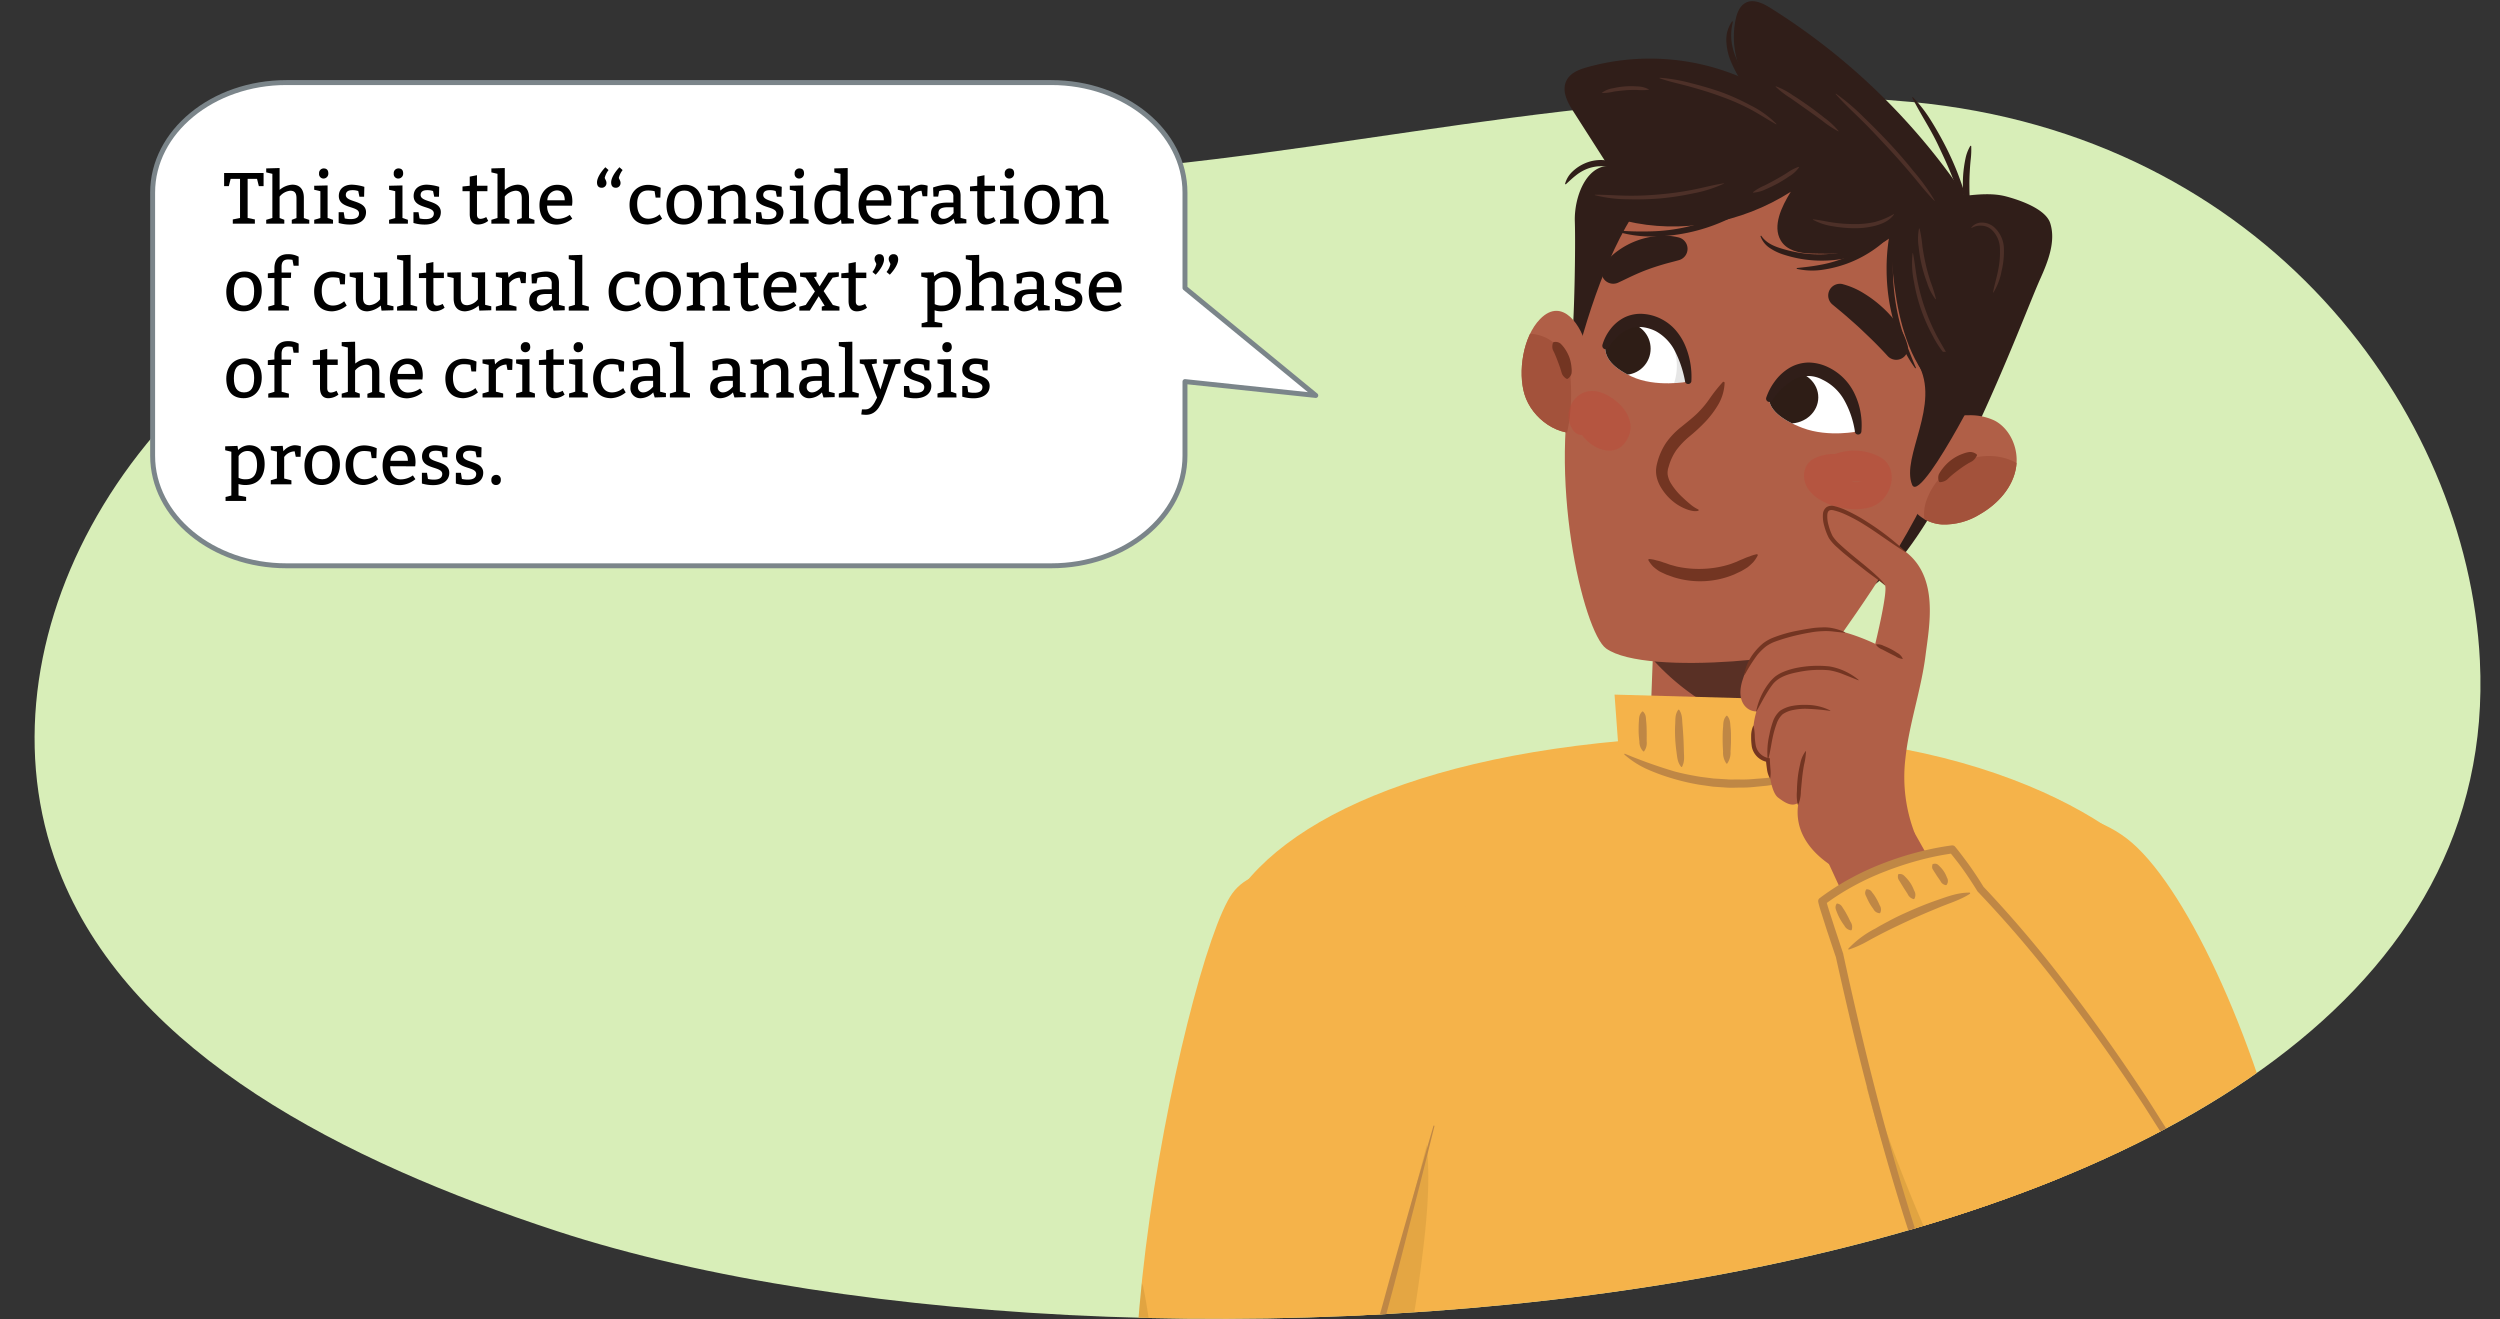 <svg xmlns="http://www.w3.org/2000/svg" xmlns:xlink="http://www.w3.org/1999/xlink" width="760" height="401" viewBox="0 0 760 401"><rect x="0" y="0" width="760" height="401" fill="#333333" stroke="none"/><defs><clipPath id="a"><path d="M244.61,56.62c31.38-1.86,63-2.42,94-5C420.2,44.66,498.75,23.24,581.16,31,688.74,41.06,750.1,125.11,753.88,200.69c10.23,204.15-407.79,231.49-584.51,173.59C103.79,352.8,41.15,320.53,18.87,267-9.25,199.33,35.5,112.05,124.37,78.3,162.68,63.76,203.42,59.07,244.61,56.62Z" fill="#d8eeb8"/></clipPath><clipPath id="b"><path d="M503.08,186.94s-1.39,26.78-1.39,38.9,35.34,21.42,39.14,1.55c0-12.95-1.19-31.69-1.19-31.69Z" fill="#b05f47"/></clipPath><clipPath id="c"><path d="M416.06,514.16c-2.2-20.14-9-243.71-9-243.71l221.68,3-5.75,238S531.9,533,416.06,514.16Z" fill="#f5b34a"/></clipPath><clipPath id="d"><path d="M374.67,271.52c-14.84,20.27-51.8,198.13-11.09,208,97.65,23.78,245,.47,245,.47l-2-40.13s-129.78-29.11-189.74-27C419.59,402.36,452,278.06,452,278.06S389.52,251.24,374.67,271.52Z" fill="#f5b34a"/></clipPath><clipPath id="e"><path d="M593.5,258.2C571.9,260.93,554,274,554,274s44.78,233.18,116.57,208.74C727.57,463.29,681.15,360.75,593.5,258.2Z" fill="#f5b34a"/></clipPath><clipPath id="f"><path d="M581.38,135c3.09-6.48,10.56-8.82,17.07-8.76a17.25,17.25,0,0,1,7.93,1.63c4.57,2.4,7.33,8.26,6.55,13.91-.89,6.39-5.71,11.51-11,14.54a20.55,20.55,0,0,1-11.53,3.12,12.06,12.06,0,0,1-9.8-6.1" fill="#b05f47"/></clipPath><clipPath id="g"><path d="M482.25,105.51C481,99.45,475.08,89.93,468.18,97c-5.21,5.33-6.8,16.09-4.72,22.93,2.23,7.33,10.56,13.42,18.23,11.37" fill="#b05f47"/></clipPath><clipPath id="h"><path d="M565.1,131.09s-9.16,2-17.13-1c-7.28-2.79-10-6-10.14-8.71,1.19-6.38,8.72-10.55,15.94-8.27C565.42,117.52,565.1,131.09,565.1,131.09Z" fill="#fff"/></clipPath><clipPath id="i"><path d="M513.22,116s-9.87,1.93-17.3-1.58c-6.77-3.2-8-6.42-7.94-9,1.6-6,8.51-9.45,15.27-6.74C514.09,103.74,513.22,116,513.22,116Z" fill="#fff"/></clipPath></defs><path d="M244.61,56.62c31.38-1.86,63-2.42,94-5C420.2,44.66,498.75,23.24,581.16,31,688.74,41.06,750.1,125.11,753.88,200.69c10.23,204.15-407.79,231.49-584.51,173.59C103.79,352.8,41.15,320.53,18.87,267-9.25,199.33,35.5,112.05,124.37,78.3,162.68,63.76,203.42,59.07,244.61,56.62Z" fill="#d8eeb8"/><g clip-path="url(#a)"><path d="M531.05,223.49c80.1-.49,128,35.07,128,49.61s-297.2,21.77-284.42.91C391.94,245.84,444.64,224,531.05,223.49Z" fill="#f5b34a"/><path d="M503.08,186.94s-1.39,26.78-1.39,38.9,35.34,21.42,39.14,1.55c0-12.95-1.19-31.69-1.19-31.69Z" fill="#b05f47"/><g clip-path="url(#b)"><path d="M498.42,183.49a6,6,0,0,1,4.63-.56,4.09,4.09,0,0,1,3.06.46q8.63,5,17.54,9.35a4.56,4.56,0,0,1,2.82-.77l1.78.1a4.38,4.38,0,0,1,4.83-.79,60.74,60.74,0,0,0,6.56,2.28c2.33.47,4.65,1,7,1.67,4.68,1.32,4.66,6.11,2,8.64,1.41,2.06.66,5.18-1.25,6.83l3.41,1.23a5.85,5.85,0,0,1,2.68,1.85c5,1.85,3.47,11-2.37,10.5a73.61,73.61,0,0,1-36.18-12.81A72,72,0,0,1,501,198.82l-.9-1.07c-1.74-1.53-3.44-3.15-5.05-4.88C491.91,189.51,494.6,183.86,498.42,183.49Z" fill="#593025"/></g><path d="M492.09,228.48l-1.27-17.32,75.61,2.11-1.27,22.81s-25.76,9.29-39.7,8.45S492.09,228.48,492.09,228.48Z" fill="#f5b34a"/><path d="M646.48,254.86c34.4,26.2,87,185,33.95,223.73S538.16,271.5,538.16,271.5,612.09,228.65,646.48,254.86Z" fill="#f5b34a"/><path d="M416.06,514.16c-2.2-20.14-9-243.71-9-243.71l221.68,3-5.75,238S531.9,533,416.06,514.16Z" fill="#f5b34a"/><g clip-path="url(#c)"><path d="M418.94,399.34q2.12-8.56,3.84-17.23c2.27-11.48,3.51-23.14,6.15-34.54.67-2.87,4.56-1.94,4.81.65,1.2,12.19-.17,24.39-1.72,36.51-.69,5.39-1.48,10.78-2.41,16.14-1,5.69-1.42,12.08-4.6,17a5,5,0,0,1-9.21-2.49C415.36,410,417.65,404.55,418.94,399.34Z" fill="#4d3706" opacity="0.1"/></g><polygon points="581.97 253.11 597.13 280.06 570.29 293.69 553.95 258.2 581.97 253.11" fill="#b05f47"/><path d="M374.67,271.52c-14.84,20.27-51.8,198.13-11.09,208,97.65,23.78,245,.47,245,.47l-2-40.13s-129.78-29.11-189.74-27C419.59,402.36,452,278.06,452,278.06S389.52,251.24,374.67,271.52Z" fill="#f5b34a"/><g clip-path="url(#d)"><path d="M327.11,401.76c1.66-6,9.35-5.13,11.36,0,.4,1,.75,2.07,1.08,3.12a101,101,0,0,1,2.33-13.79c.66-2.73,5-2.84,5.63,0,4.11,19.36,3,40.51,12.6,58.37,10.28,19.13,33.48,25.11,53.73,28.42,55.65,9.11,113.51,1.88,169.64,4.65,3.46.17,3.33,4.93,0,5.29-27.92,3-56,4.27-84,5.28-15.34.55-30.71.85-46.07.57a4.94,4.94,0,0,1-4.12,3.37c-24.93,4.54-52.94,1.18-74.78-12.37-10.32-3.23-19.9-8.14-27.54-16.07a72.74,72.74,0,0,1-16.61-28.84C326.69,428.16,323.84,413.7,327.11,401.76Z" fill="#4d3706" opacity="0.12"/></g><path d="M493.93,229.12a147.84,147.84,0,0,0,15.18,5.41c2.59.7,5.22,1.19,7.85,1.63l4,.51,4,.24c1.33.14,2.67,0,4,.06a35.74,35.74,0,0,0,4-.14l4-.31c1.33-.16,2.65-.41,4-.61,2.67-.31,5.23-1.13,7.87-1.67l1-.2,1-.28,2-.52c1.31-.32,2.64-.62,4-.84h0a.15.15,0,0,1,.17.13.17.17,0,0,1-.07.16c-1.2.68-2.43,1.28-3.68,1.86a31.57,31.57,0,0,1-3.83,1.54c-1.32.39-2.65.77-4,1.13a34.89,34.89,0,0,1-4,.88c-1.36.24-2.71.53-4.08.73l-4.12.41a35.85,35.85,0,0,1-4.14.19c-1.38,0-2.77.11-4.15,0l-4.14-.28-4.11-.58a67.4,67.4,0,0,1-8.07-1.86,61.4,61.4,0,0,1-7.79-2.83,27.72,27.72,0,0,1-7-4.49.17.17,0,0,1,0-.22.15.15,0,0,1,.17,0Z" fill="#bf8745"/><path d="M415.18,487.53l22.18.43,11.09.21,11.09.11c14.78.21,29.56.17,44.34,0s29.54-.73,44.28-1.66c7.37-.51,14.73-1,22.07-1.83s14.66-1.65,21.9-2.95h.12c2.71-.2,5.42-.46,8.11-.8,1.35-.17,2.69-.36,4-.58s2.68-.46,3.94-.76l-.9,1.21-1.9-40.47.36.82-.27-.27.59.33c-1.26-.27-2.63-.49-4-.68s-2.7-.34-4-.47q-4.08-.37-8.18-.48a1.47,1.47,0,0,1-.47-.11l-.09,0-1.13-.51-1.24-.45c-.81-.31-1.7-.55-2.55-.83-1.73-.51-3.47-1-5.24-1.44-3.52-.91-7.07-1.74-10.63-2.53-7.12-1.58-14.28-3-21.45-4.38q-21.53-4.1-43.21-7.32c-14.45-2.15-28.94-4.08-43.47-5.56a428.31,428.31,0,0,0-43.66-2.6h0a1,1,0,0,1-1-1,1.26,1.26,0,0,1,0-.27L420.76,395c1.6-5.87,3.25-11.73,4.91-17.59l5-17.58,5.1-17.55a.15.15,0,0,1,.19-.1.16.16,0,0,1,.11.18l-4.42,17.73-4.54,17.7c-1.52,5.9-3,11.8-4.61,17.69l-4.67,17.67-1-1.26c7.35-.11,14.68.17,22,.62s14.61,1.08,21.9,1.81c14.58,1.45,29.1,3.34,43.58,5.46s28.93,4.53,43.32,7.22c7.2,1.36,14.38,2.78,21.54,4.35,3.58.79,7.15,1.61,10.72,2.52q2.67.67,5.34,1.46c.89.29,1.77.52,2.66.85l1.34.49,1.38.62-.56-.15c2.79.06,5.57.23,8.35.49,1.39.14,2.78.3,4.17.5s2.75.41,4.19.73a1.18,1.18,0,0,1,.58.32h0l.27.27a1.28,1.28,0,0,1,.36.82l1.8,40.47v0a1.18,1.18,0,0,1-.9,1.19c-1.42.32-2.75.55-4.13.78s-2.74.41-4.11.58q-4.12.51-8.25.79h.12c-7.33,1.29-14.7,2.16-22.07,2.92s-14.77,1.29-22.16,1.78c-14.79.89-29.59,1.35-44.4,1.55s-29.6,0-44.4-.37-29.57-1.17-44.34-2.16a.16.16,0,0,1-.14-.17A.16.16,0,0,1,415.18,487.53Z" fill="#bf8745"/><path d="M499.5,216.33c1,1,.82,2,.94,3s.13,2,.15,3,0,2,0,3a4.26,4.26,0,0,1-.78,3.06.21.21,0,0,1-.29,0h0a4.11,4.11,0,0,1-1.14-3,28.09,28.09,0,0,1-.24-3c0-1,0-2,.08-3.06s0-2,1-3A.22.22,0,0,1,499.5,216.33Z" fill="#bf8745"/><path d="M510.46,215.78c1,1.45.87,2.87,1,4.31s.22,2.86.3,4.29.11,2.86.15,4.3.24,2.85-.55,4.39a.17.17,0,0,1-.24.08l-.06-.05c-1.1-1.33-1.17-2.8-1.37-4.24s-.36-2.89-.43-4.35-.09-2.91,0-4.37-.1-2.92.93-4.36a.19.19,0,0,1,.26,0A.08.08,0,0,1,510.46,215.78Z" fill="#bf8745"/><path d="M525.1,217.63c1,1.21.86,2.41,1,3.62s.12,2.41.12,3.62-.06,2.41-.14,3.61a5.69,5.69,0,0,1-1,3.62.18.18,0,0,1-.27,0s0,0,0,0a5.77,5.77,0,0,1-1-3.62c-.07-1.2-.13-2.41-.13-3.61s0-2.42.12-3.62-.05-2.41,1-3.62a.2.2,0,0,1,.28,0Z" fill="#bf8745"/><path d="M593.5,258.2C571.9,260.93,554,274,554,274s44.78,233.18,116.57,208.74C727.57,463.29,681.15,360.75,593.5,258.2Z" fill="#f5b34a"/><g clip-path="url(#e)"><path d="M569.43,332.17a468.65,468.65,0,0,0,47.69,102.28c9.25,14.85,19.49,30.91,35.41,39.33,18.7,9.89,35.91,1.7,53.79-5.6,7.17-2.92,11.76,8.68,5.21,12.36-17.67,9.92-38.3,17-58.13,9.25-18.36-7.22-31-22.83-41.18-39.1A363.39,363.39,0,0,1,565,333.38,2.29,2.29,0,0,1,569.43,332.17Z" fill="#4d3706" opacity="0.12"/></g><path d="M686,401.72a242.58,242.58,0,0,0-16.28-35.58c-.74-1.45-1.55-2.87-2.37-4.28l-2.42-4.25c-1.58-2.86-3.32-5.62-5-8.41l-2.53-4.2-2.63-4.13c-1.75-2.75-3.48-5.52-5.32-8.21q-10.83-16.34-22.82-31.84a360.72,360.72,0,0,0-25.37-29.74h0a.72.72,0,0,1-.17-.22c-1.27-2.07-2.61-4.11-4-6.09-.7-1-1.43-2-2.17-2.94s-1.5-1.92-2.26-2.82l1,.42a83.19,83.19,0,0,0-10.34,2.12,98.14,98.14,0,0,0-10.08,3.31,79.69,79.69,0,0,0-9.62,4.42,73,73,0,0,0-8.9,5.68l.46-1.17c.11.54.33,1.28.52,1.94l.64,2,1.32,4.1,2.71,8.2h0a.36.36,0,0,1,0,.11c2.74,12.56,5.63,25.08,8.79,37.53s6.56,24.84,10.29,37.13,7.78,24.47,12.34,36.47a337.47,337.47,0,0,0,15.3,35.33.15.15,0,0,1-.06.2.17.17,0,0,1-.21,0,260.14,260.14,0,0,1-16.65-34.85q-7.09-18-12.75-36.48c-3.78-12.32-7.23-24.73-10.44-37.2s-6.14-25-8.93-37.57l0,.12-2.74-8.2L554,278.5l-.66-2.08c-.21-.72-.41-1.36-.59-2.23a1.13,1.13,0,0,1,.44-1.16h0a74,74,0,0,1,9.19-5.91,81.27,81.27,0,0,1,9.89-4.59,94,94,0,0,1,10.35-3.37A84.61,84.61,0,0,1,593.36,257a1.17,1.17,0,0,1,1,.4h0c.83,1,1.59,2,2.35,3s1.5,2,2.21,3q2.16,3.06,4.1,6.25l-.18-.22a359.68,359.68,0,0,1,25.46,30.05q12,15.6,22.81,32c1.84,2.71,3.57,5.5,5.32,8.27l2.63,4.16,2.52,4.22c1.67,2.83,3.37,5.63,4.92,8.53l2.37,4.3c.8,1.44,1.59,2.87,2.32,4.35,6,11.62,11.43,23.69,15,36.32a.16.16,0,0,1-.11.19A.14.14,0,0,1,686,401.72Z" fill="#bf8745"/><path d="M598.91,271.69c-3,1.91-6.17,2.84-9.3,4.13s-6.22,2.59-9.27,4-6.1,2.86-9.08,4.41L569,285.43c-.73.42-1.47.82-2.21,1.22a31.13,31.13,0,0,1-4.71,2h0a.15.15,0,0,1-.19-.1.14.14,0,0,1,0-.15,30.25,30.25,0,0,1,8.24-6.14c1.47-.89,3-1.69,4.5-2.49s3.06-1.55,4.62-2.25c3.12-1.41,6.28-2.72,9.52-3.84s6.44-2.37,10-2.32a.16.16,0,0,1,.16.16.17.17,0,0,1-.07.13Z" fill="#bf8745"/><path d="M577.24,265.71c1.27-.14,1.66.58,2.22,1.11a12.83,12.83,0,0,1,1.44,1.84,12.2,12.2,0,0,1,1,2.08,2.44,2.44,0,0,1,.08,2.47.25.25,0,0,1-.28.11,2.7,2.7,0,0,1-1.78-1.56L578.78,270l-1.11-1.8c-.34-.64-.91-1.05-.65-2.28A.28.28,0,0,1,577.24,265.71Z" fill="#bf8745"/><path d="M587.69,262.64c1.17-.29,1.53.33,2,.76A9.56,9.56,0,0,1,591,265a9.1,9.1,0,0,1,.88,1.8,1.94,1.94,0,0,1-.1,2.17.27.27,0,0,1-.28.11h0a2.18,2.18,0,0,1-1.61-1.27l-1-1.44-.94-1.47c-.29-.54-.78-.83-.5-2h0A.27.27,0,0,1,587.69,262.64Z" fill="#bf8745"/><path d="M567.53,270.33c1.23.09,1.43.77,1.87,1.3s.78,1.13,1.12,1.72a17.71,17.71,0,0,1,.9,1.86,2.3,2.3,0,0,1,.19,2.26.28.28,0,0,1-.27.15,2.32,2.32,0,0,1-1.85-1.31,17.52,17.52,0,0,1-1.14-1.71c-.34-.6-.64-1.22-.92-1.85s-.71-1.16-.16-2.26A.27.27,0,0,1,567.53,270.33Z" fill="#bf8745"/><path d="M558.56,274.68c1.25.27,1.42,1,1.86,1.62s.78,1.28,1.14,1.93.67,1.33,1,2a2.73,2.73,0,0,1,.37,2.42.26.26,0,0,1-.26.17,2.65,2.65,0,0,1-2-1.46,16.71,16.71,0,0,1-1.27-1.95,17.67,17.67,0,0,1-1-2.12c-.24-.74-.72-1.38-.1-2.5A.25.25,0,0,1,558.56,274.68Z" fill="#bf8745"/></g><path d="M477.65,106.94c1-9.33,1.34-32.16,1.1-39.58s3.4-16.79,10.15-16.9L478.2,33.73c-1.67-2.61-3.4-5.9-2.14-8.91,1.06-2.53,3.76-3.62,6.19-4.31A70.5,70.5,0,0,1,530.44,24a26.09,26.09,0,0,1-2.9-17.6c.37-2,1.09-4.16,2.69-5.28,2.38-1.67,5.38-.29,7.76,1.16a198.19,198.19,0,0,1,59.34,57.25c4.24-.48,8.58-.88,12.66.22s11.88,3.76,13.28,8.1c1.74,5.43-.61,11.52-3,16.84-5.39,11.86-30.53,81.17-52.44,94.46Z" fill="#301e19"/><path d="M592.32,133.78c-6.31,23.47-30.47,55.88-33.76,60.85s-58,11.32-70.3,2.51c-6.92-4.93-18.27-52.84-9.15-87.76,11.37-43.51,30.34-78.3,74.08-68.87S603.54,92,592.32,133.78Z" fill="#b05f47"/><path d="M524.28,116.41a14.24,14.24,0,0,1-1.8,6.36,28.92,28.92,0,0,1-4,5.38,51.67,51.67,0,0,1-4.78,4.44,25,25,0,0,0-4.06,4.2,16.64,16.64,0,0,0-2.39,5.17,4.9,4.9,0,0,0-.27,1.2,4.62,4.62,0,0,0,0,1.17,7.42,7.42,0,0,0,.87,2.43,20,20,0,0,0,3.66,4.45c.72.69,1.47,1.37,2.24,2a10.94,10.94,0,0,0,2.5,1.65l0,0a.23.23,0,0,1,.13.3.25.25,0,0,1-.16.14,4.28,4.28,0,0,1-1.78,0,10.17,10.17,0,0,1-1.66-.46,15.22,15.22,0,0,1-3-1.53,16.06,16.06,0,0,1-4.77-5,10.55,10.55,0,0,1-1.41-3.46,8.73,8.73,0,0,1-.16-2,9.33,9.33,0,0,1,.3-1.91,19.57,19.57,0,0,1,2.78-6.37,23.26,23.26,0,0,1,4.73-4.9c1.67-1.37,3.27-2.6,4.71-4a30.39,30.39,0,0,0,3.85-4.6,46,46,0,0,1,3.94-4.94.25.25,0,0,1,.35,0A.23.23,0,0,1,524.28,116.41Z" fill="#733522"/><path d="M501.34,169.93a10.63,10.63,0,0,1,2.27.44,12.87,12.87,0,0,1,2.05.61c.68.19,1.32.44,2,.68l2,.55a31.58,31.58,0,0,0,8.22.71A30.83,30.83,0,0,0,526,171.5l1.95-.73a20.38,20.38,0,0,1,1.91-.83,14.2,14.2,0,0,1,2-.78,11.73,11.73,0,0,1,2.19-.68h0a.27.27,0,0,1,.3.2.29.29,0,0,1,0,.16,10.44,10.44,0,0,1-1.31,2,16.3,16.3,0,0,1-1.73,1.59c-.65.43-1.32.83-2,1.21l-2.13,1a26.88,26.88,0,0,1-18.4.83l-2.21-.79c-.71-.33-1.43-.64-2.11-1a15.44,15.44,0,0,1-1.88-1.42,10,10,0,0,1-1.46-1.93.25.25,0,0,1,.11-.35.31.31,0,0,1,.13,0Z" fill="#733522"/><path d="M560.16,86.38a23.45,23.45,0,0,1,6.5,2.83,36.43,36.43,0,0,1,5.44,4.08,31.66,31.66,0,0,1,4.6,5.1,19.08,19.08,0,0,1,3.21,6.67,3.54,3.54,0,0,1-6,3.24l-.41-.45c-1.08-1.17-2.31-2.46-3.61-3.76s-2.69-2.6-4.06-3.91-2.83-2.56-4.26-3.82-2.88-2.43-4.22-3.55l-.29-.24a3.56,3.56,0,0,1,3.14-6.19Z" fill="#301e19"/><path d="M487.42,80.67A18.43,18.43,0,0,1,492,76.13a23.68,23.68,0,0,1,5.69-3,24.47,24.47,0,0,1,6.27-1.41,19.08,19.08,0,0,1,6.39.47,3.57,3.57,0,0,1,.06,6.89l-.22.06c-1.65.46-3.21.83-4.75,1.29s-3,.93-4.5,1.48-2.93,1.16-4.38,1.82-2.89,1.39-4.44,2.1l-.21.1a3.57,3.57,0,0,1-4.44-5.25Z" fill="#301e19"/><path d="M581.38,135c3.09-6.48,10.56-8.82,17.07-8.76a17.25,17.25,0,0,1,7.93,1.63c4.57,2.4,7.33,8.26,6.55,13.91-.89,6.39-5.71,11.51-11,14.54a20.55,20.55,0,0,1-11.53,3.12,12.06,12.06,0,0,1-9.8-6.1" fill="#b05f47"/><g clip-path="url(#f)"><path d="M613.06,140.76c-9.48-5.32-23.19-.39-27.38,11.28a12.23,12.23,0,0,0-.66,5.87,8.69,8.69,0,0,0,3.89,8.66c3.79,2.11,8.32.2,10.49-3.85a10.91,10.91,0,0,1,10.19-5.85C617.45,156.92,619.36,144.3,613.06,140.76Z" fill="#a3523b"/></g><path d="M482.25,105.51C481,99.45,475.08,89.93,468.18,97c-5.21,5.33-6.8,16.09-4.72,22.93,2.23,7.33,10.56,13.42,18.23,11.37" fill="#b05f47"/><g clip-path="url(#g)"><path d="M477.46,115.07a16.12,16.12,0,0,0-3.47-9.23c-3.82-4.65-10.95-6-15.91-2-5.71,4.64-4.74,13.92,1.66,16.24l.17.31c.09.32.2.73.29,1.12A9.36,9.36,0,0,0,462,129c1.52,2.53,4.05,4.22,7.08,3.81,2.35-.31,6.08,2.92,6.84.41C478.12,125.78,477.61,117.41,477.46,115.07Z" fill="#a3523b"/></g><path d="M589.44,146.37a3,3,0,0,1,0-2.25,11.8,11.8,0,0,1,1.08-1.63,13.82,13.82,0,0,1,2.8-2.76,13.43,13.43,0,0,1,3.5-1.83,8.38,8.38,0,0,1,1.91-.49,3.13,3.13,0,0,1,2.14.69.34.34,0,0,1,.09.43v0a4.88,4.88,0,0,1-.66,1,3.24,3.24,0,0,1-.68.62c-.46.33-1,.52-1.42.81a30.15,30.15,0,0,0-2.66,1.79c-.86.64-1.71,1.3-2.52,2l-.6.55a5.49,5.49,0,0,1-.61.57,3.82,3.82,0,0,1-2,.71h0A.36.36,0,0,1,589.44,146.37Z" fill="#733522"/><path d="M472.36,104a2.44,2.44,0,0,1,2,.42,8.78,8.78,0,0,1,1.11,1.25,12.21,12.21,0,0,1,1.6,2.92,12.55,12.55,0,0,1,.68,3.25,7,7,0,0,1,0,1.65,2.73,2.73,0,0,1-1.13,1.63.41.41,0,0,1-.45,0h0a3.52,3.52,0,0,1-1.28-1.37c-.2-.44-.26-.89-.42-1.32-.26-.87-.58-1.7-.89-2.53s-.63-1.66-1-2.48c-.17-.42-.41-.79-.57-1.23a3.37,3.37,0,0,1,.06-1.88h0A.4.4,0,0,1,472.36,104Z" fill="#733522"/><path d="M494.2,67.17c16.67,4,35,.8,50.2-8.87-2.79,4.49-5.64,10.4-3.06,14.78,1.85,3.15,5.74,3.88,9.21,4,7.15.16,16.63.59,24-4.72,1,3.89-.39,40.55,20.47,49.65,0,0,19.94-51.38-19.45-76.63C515.18,6.61,494.2,67.17,494.2,67.17Z" fill="#301e19"/><path d="M571.25,138.79a16.79,16.79,0,0,0-13.38-.77,13.3,13.3,0,0,0-6.88,1.63c-2.74,1.79-3.22,5.48-1.77,8.21,3.18,6,13.94,8.24,19.77,6.19C575.29,151.84,577.77,142.08,571.25,138.79Zm-8.1,7.73c0-.05,0-.09,0-.14h1.2c.55,0,1.31,0,2,0-.58,0-1.18.16-1.86.17A12.2,12.2,0,0,1,563.15,146.52Z" fill="#bd4a38" opacity="0.43"/><path d="M487.76,119.72c-3.07-1.4-6.68-1.26-9.12,1.73a7.62,7.62,0,0,0-.18,9.65,3.12,3.12,0,0,0,2.45,1.13c3.1,4.31,9.87,7.12,13.3,2.06C498.49,128,492.63,121.94,487.76,119.72Z" fill="#bd4a38" opacity="0.43"/><path d="M595.68,59.51c-.93-2.6-1.94-5.17-3-7.72s-2.23-5-3.42-7.54-2.53-4.91-3.92-7.3-2.76-4.79-4.05-7.29l.2-.15a42,42,0,0,1,5.2,6.62c1.5,2.36,2.9,4.8,4.21,7.28s2.49,5,3.58,7.63,2,5.24,2.86,7.92Z" fill="#301e19"/><path d="M597,60.34a31,31,0,0,1-.29-4.08,37,37,0,0,1,.18-4.08,39,39,0,0,1,.62-4A12.37,12.37,0,0,1,599,44.31l.25.06a25.4,25.4,0,0,1-.14,4c-.15,1.31-.24,2.62-.31,3.93s-.11,2.62-.1,3.92,0,2.62.11,3.93Z" fill="#301e19"/><path d="M574.14,72.18a34.91,34.91,0,0,1-6,4.7,36.25,36.25,0,0,1-6.89,3.35,37.59,37.59,0,0,1-7.44,1.82,21.57,21.57,0,0,1-7.6-.32l0-.25c2.51-.25,4.93-.53,7.34-1a37.34,37.34,0,0,0,7-2,43.18,43.18,0,0,0,6.52-3.27A45.94,45.94,0,0,0,573,70.89Z" fill="#301e19"/><path d="M533.29,62a53.23,53.23,0,0,1-9.67,5.4,54,54,0,0,1-10.55,3.35,54.27,54.27,0,0,1-11,1.15,36,36,0,0,1-10.88-1.63l.05-.24a91.06,91.06,0,0,0,10.81.3A54.4,54.4,0,0,0,512.68,69a60.51,60.51,0,0,0,10.17-3.34,64,64,0,0,0,9.45-5.06Z" fill="#301e19"/><path d="M569.35,75.89a37.93,37.93,0,0,1-8.8,2.74,37.39,37.39,0,0,1-18.27-1.21,16.25,16.25,0,0,1-4.23-2,7.18,7.18,0,0,1-2.88-3.67l.23-.11c1.69,2.52,4.52,3.48,7.34,4.25a37.18,37.18,0,0,0,8.69,1.4,41.53,41.53,0,0,0,8.77-.6,44.72,44.72,0,0,0,8.46-2.45Z" fill="#301e19"/><path d="M576,72.28a72.66,72.66,0,0,0-.56,10.11,69.68,69.68,0,0,0,.91,10.09,62.79,62.79,0,0,0,2.45,9.83c1.06,3.22,2.32,6.37,3.66,9.55l-.22.12a37.32,37.32,0,0,1-4.92-9.14,62,62,0,0,1-2.79-10,61.28,61.28,0,0,1-1-10.38,58.4,58.4,0,0,1,.77-10.4Z" fill="#301e19"/><path d="M490.1,51.11a10.34,10.34,0,0,0-3.78-.57,11.81,11.81,0,0,0-3.8.78,13.16,13.16,0,0,0-3.44,2c-1.06.82-2,1.73-3.1,2.73l-.21-.12a7.9,7.9,0,0,1,2.28-3.79,12.7,12.7,0,0,1,3.76-2.49,12.09,12.09,0,0,1,4.45-1,10,10,0,0,1,4.51.89Z" fill="#301e19"/><path d="M532.65,29.56a54.9,54.9,0,0,1-3.49-5.16,42,42,0,0,1-2.91-5.57,18,18,0,0,1-1.44-6.26,9.56,9.56,0,0,1,1.77-6.09l.23.11a16.65,16.65,0,0,0-.43,5.89A18.19,18.19,0,0,0,528,18.1a53.5,53.5,0,0,0,2.86,5.3c1,1.73,2.12,3.45,3.25,5.14Z" fill="#301e19"/><path d="M529.75,206.69c1.36-4.23,3.14-7.83,6.71-10.73s15.57-4.81,17.36-4.67c6-.53,16.26,4.44,16.26,4.44s4-16.31,2.92-17.89c-1.45-2-14.32-11.17-16.27-14.27-1.16-1.85-4.1-10.31,1-9.06,6.61,1.63,16.21,9.12,21.56,13.22,10.26,7.86,7.18,22.63,6.07,31.51-1.34,10.59-5,20.76-6.12,31.37a47.57,47.57,0,0,0,2.76,22.5c1.45,3.61-19.91,13-20,12.89s-17.76-6.88-15.29-21.94c-1.92,1.23-3.81.19-6.17-1.6-1.64-1.25-2.62-5.38-3.07-11.43a5.38,5.38,0,0,1-4.36-4.6,24.65,24.65,0,0,1,.85-10.15C531,216.27,527.64,213.25,529.75,206.69Z" fill="#b05f47"/><path d="M570.32,195.92a3.59,3.59,0,0,1,2.33.42,22.17,22.17,0,0,1,2.12.95,20.26,20.26,0,0,1,2,1.19,3.63,3.63,0,0,1,1.65,1.72.09.09,0,0,1,0,.12h0a4.72,4.72,0,0,1-2.18-.81l-2-1-2-1.05a4.16,4.16,0,0,1-1.88-1.37.1.1,0,0,1,0-.14Z" fill="#733522"/><path d="M533.88,216.26a20.38,20.38,0,0,1,4-8.76,12.45,12.45,0,0,1,1.75-1.81,10.89,10.89,0,0,1,2.19-1.3,21.53,21.53,0,0,1,4.7-1.42,33,33,0,0,1,9.72-.37,18.93,18.93,0,0,1,8.76,4.07.08.08,0,0,1,0,.12.12.12,0,0,1-.1,0c-1.49-.6-3-1.2-4.41-1.76a20,20,0,0,0-4.44-1.27,31.94,31.94,0,0,0-9.29.53c-3.05.59-6.13,1.45-8,3.94s-3.22,5.29-4.82,8.06a.1.1,0,0,1-.12,0A.09.09,0,0,1,533.88,216.26Z" fill="#733522"/><path d="M537.38,231a23.61,23.61,0,0,1,.52-7.68,26.66,26.66,0,0,1,1-3.77,7.78,7.78,0,0,1,2.25-3.48,9.73,9.73,0,0,1,3.79-1.49,18.64,18.64,0,0,1,3.93-.29,16.2,16.2,0,0,1,7.53,1.7.07.07,0,0,1,0,.11.07.07,0,0,1-.08,0,68.82,68.82,0,0,0-7.49-.64,19.33,19.33,0,0,0-3.66.37,8.4,8.4,0,0,0-3.24,1.3,6.86,6.86,0,0,0-1.83,2.85,29.32,29.32,0,0,0-1.06,3.56c-.57,2.44-.82,4.94-1.55,7.43a.09.09,0,0,1-.1.06A.1.1,0,0,1,537.38,231Z" fill="#733522"/><path d="M546.53,244.63a12.89,12.89,0,0,1-.26-4.14c0-1.37.11-2.75.25-4.14a34.06,34.06,0,0,1,.74-4.11,9.16,9.16,0,0,1,1.63-3.86.1.1,0,0,1,.13,0,.11.11,0,0,1,0,.07,19.67,19.67,0,0,1-.6,4.06c-.24,1.32-.43,2.66-.57,4s-.26,2.69-.39,4.05a10.8,10.8,0,0,1-.79,4.08.09.09,0,0,1-.12,0A.12.12,0,0,1,546.53,244.63Z" fill="#733522"/><path d="M530.25,205a14.87,14.87,0,0,1,3.1-6.73,18.08,18.08,0,0,1,2.62-2.7,12.79,12.79,0,0,1,3.37-1.84,41,41,0,0,1,7.13-2c1.2-.24,2.41-.46,3.63-.64a23.56,23.56,0,0,1,3.77-.35h-.1a12.64,12.64,0,0,1,3.7.3,16.62,16.62,0,0,1,3.44,1.17.08.08,0,0,1,0,.11.09.09,0,0,1-.08.05l-3.55-.39a19.07,19.07,0,0,0-3.45-.09h-.09a24.65,24.65,0,0,0-3.49.41c-1.19.2-2.38.43-3.55.7a59.17,59.17,0,0,0-6.93,2,11.89,11.89,0,0,0-3,1.58,18.38,18.38,0,0,0-2.51,2.48,49.2,49.2,0,0,0-3.85,6.06.08.08,0,0,1-.11,0A.07.07,0,0,1,530.25,205Z" fill="#733522"/><path d="M538.06,236.63a7.62,7.62,0,0,1-.89-2.73c-.13-.94-.25-1.88-.34-2.82l.54.58a5.88,5.88,0,0,1-4.81-4.61,19.3,19.3,0,0,1-.21-3.27,7.73,7.73,0,0,1,.64-3.16.09.09,0,0,1,.12,0,.08.08,0,0,1,0,.06,18,18,0,0,1,.34,3.13,19.11,19.11,0,0,0,.34,3,4.91,4.91,0,0,0,3.74,3.63l.51.09,0,.49q.06,1.4.18,2.79a11.23,11.23,0,0,1-.07,2.83.1.1,0,0,1-.1.08A.1.1,0,0,1,538.06,236.63Z" fill="#733522"/><path d="M572.93,177.89c-1.81-1.58-3.88-2.92-5.8-4.43s-3.85-3-5.75-4.57c-1-.78-1.88-1.58-2.8-2.42A13.79,13.79,0,0,1,556,163.6a17,17,0,0,1-1.38-3.56,10.34,10.34,0,0,1-.44-3.89,2.86,2.86,0,0,1,1.13-2,3,3,0,0,1,2.28-.3,20,20,0,0,1,3.59,1.25,50.42,50.42,0,0,1,6.49,3.59,78.22,78.22,0,0,1,11.63,9,.07.07,0,0,1,0,.11.09.09,0,0,1-.11,0c-2.09-1.3-4.1-2.68-6.11-4.06s-4-2.79-6.06-4.07a48.83,48.83,0,0,0-6.36-3.43,19.62,19.62,0,0,0-3.34-1.13c-1.11-.22-1.67.14-1.8,1.23a9.41,9.41,0,0,0,.37,3.36,16.3,16.3,0,0,0,1.23,3.28,12.92,12.92,0,0,0,2.28,2.58c.89.82,1.8,1.62,2.73,2.41,1.86,1.58,3.78,3.08,5.65,4.66.94.79,1.86,1.59,2.76,2.44a16.74,16.74,0,0,1,2.51,2.73.09.09,0,0,1,0,.11.08.08,0,0,1-.1,0Z" fill="#733522"/><path d="M539.88,26.25A22,22,0,0,1,545.07,29c1.65,1,3.26,2.15,4.86,3.27s3.15,2.31,4.68,3.54a23.18,23.18,0,0,1,4.29,4,.08.08,0,0,1,0,.11.08.08,0,0,1-.08,0,31.32,31.32,0,0,1-4.88-3.24c-1.57-1.14-3.14-2.29-4.73-3.4s-3.16-2.24-4.75-3.36a28.76,28.76,0,0,1-4.65-3.55.08.08,0,0,1,.08-.13Z" fill="#4d3028"/><path d="M487,28.2a7.45,7.45,0,0,1,3.39-1.38,24.73,24.73,0,0,1,3.62-.55,23.66,23.66,0,0,1,3.67,0,7.7,7.7,0,0,1,3.55.9.08.08,0,0,1,0,.11.1.1,0,0,1-.05,0,16,16,0,0,1-3.59.06c-1.17,0-2.35,0-3.52.11s-2.33.22-3.49.4a14.31,14.31,0,0,1-3.57.42.08.08,0,0,1-.07-.09A.05.05,0,0,1,487,28.2Z" fill="#4d3028"/><path d="M588,61c-2.61-2.64-4.83-5.56-7.21-8.36s-4.82-5.55-7.33-8.23-5-5.37-7.63-7.95-5.32-5.06-7.77-7.85a.08.08,0,0,1,.11-.11,64.86,64.86,0,0,1,8.43,7.18q4,3.84,7.78,7.88t7.25,8.38a61.74,61.74,0,0,1,6.5,9,.08.08,0,0,1,0,.1A.09.09,0,0,1,588,61Z" fill="#4d3028"/><path d="M599.28,69.18a4,4,0,0,1,3.26-1.51,5.68,5.68,0,0,1,3.51,1.25,9,9,0,0,1,3.13,6.47,25.34,25.34,0,0,1-.7,7A18.83,18.83,0,0,1,606,88.93a.08.08,0,0,1-.11,0,.11.11,0,0,1,0-.08c.43-2.3,1.12-4.45,1.54-6.69a26.76,26.76,0,0,0,.54-6.7,8.07,8.07,0,0,0-2.58-5.69,4.87,4.87,0,0,0-2.84-1.15,5.34,5.34,0,0,0-3.13.65.08.08,0,0,1-.1,0A.1.1,0,0,1,599.28,69.18Z" fill="#4d3028"/><path d="M524.11,55.81a39.7,39.7,0,0,1-9.5,3,86.11,86.11,0,0,1-9.85,1.51,89.71,89.71,0,0,1-10,.26,40.51,40.51,0,0,1-9.87-1.24.08.08,0,0,1-.06-.09.08.08,0,0,1,.08-.06c3.33,0,6.59.26,9.87.3a89.46,89.46,0,0,0,9.83-.41,91.41,91.41,0,0,0,9.75-1.35c3.23-.61,6.38-1.51,9.67-2a.09.09,0,0,1,.09.07A.09.09,0,0,1,524.11,55.81Z" fill="#4d3028"/><path d="M546.82,51a9.71,9.71,0,0,1-3,2.67,40,40,0,0,1-3.4,2.11c-1.18.63-2.37,1.22-3.6,1.74A10.17,10.17,0,0,1,533,58.56a.09.09,0,0,1-.09-.08s0,0,0-.06a15.38,15.38,0,0,1,3.44-2c1.17-.59,2.33-1.19,3.47-1.83s2.27-1.28,3.39-2a14.78,14.78,0,0,1,3.5-1.85.08.08,0,0,1,.1.06A.07.07,0,0,1,546.82,51Z" fill="#4d3028"/><path d="M575.74,65.22c-1.27,1.85-3.45,2.79-5.53,3.37a24.55,24.55,0,0,1-6.47.79,38.58,38.58,0,0,1-6.45-.58,18.12,18.12,0,0,1-6.15-2,.08.08,0,0,1,0-.11.07.07,0,0,1,.07,0c2.16.2,4.18.72,6.27,1a45.49,45.49,0,0,0,6.28.43,26.58,26.58,0,0,0,6.18-.63,22.92,22.92,0,0,0,5.72-2.39s.08,0,.11,0A.08.08,0,0,1,575.74,65.22Z" fill="#4d3028"/><path d="M583.56,69.53a38.54,38.54,0,0,1,.86,5.45c.27,1.8.6,3.59,1,5.36s.9,3.53,1.46,5.26a44.72,44.72,0,0,1,1.65,5.26.08.08,0,0,1-.06.09.08.08,0,0,1-.08,0,16.2,16.2,0,0,1-2.56-5,42.93,42.93,0,0,1-2.55-10.86,15.57,15.57,0,0,1,.1-5.57.07.07,0,0,1,.09-.06A.1.1,0,0,1,583.56,69.53Z" fill="#4d3028"/><path d="M581.55,77c.58,2.87.81,5.71,1.38,8.53a62.47,62.47,0,0,0,2.27,8.27,59.64,59.64,0,0,0,3.38,7.89c1.31,2.55,2.87,4.94,4.22,7.53a.07.07,0,0,1,0,.1.07.07,0,0,1-.09,0,28.62,28.62,0,0,1-5.09-7.1,52.51,52.51,0,0,1-5.76-16.48,28.05,28.05,0,0,1-.44-8.72.1.1,0,0,1,.09-.07A.11.11,0,0,1,581.55,77Z" fill="#4d3028"/><path d="M539.88,37.76c-2.82-1.57-5.43-3.33-8.26-4.79a69.45,69.45,0,0,0-8.74-3.75c-3-1.11-6-2-9.11-2.87s-6.2-1.47-9.24-2.56a.09.09,0,0,1,0-.1.09.09,0,0,1,.08-.05,50,50,0,0,1,9.49,1.65c3.12.78,6.21,1.68,9.25,2.75a69.17,69.17,0,0,1,8.83,4A29.37,29.37,0,0,1,540,37.64a.08.08,0,0,1,0,.11A.06.06,0,0,1,539.88,37.76Z" fill="#4d3028"/><path d="M565.1,131.09s-9.16,2-17.13-1c-7.28-2.79-10-6-10.14-8.71,1.19-6.38,8.72-10.55,15.94-8.27C565.42,117.52,565.1,131.09,565.1,131.09Z" fill="#fff"/><g clip-path="url(#h)"><ellipse cx="544.09" cy="120.78" rx="7.96" ry="8.68" transform="translate(419.79 664.08) rotate(-89.63)" fill="#2e1d16"/><path d="M553.94,112.54a13.65,13.65,0,0,1,5.35,2,.84.84,0,0,1,.36-.34s0-.09.08-.12a1.1,1.1,0,0,1,1.54,0,49.07,49.07,0,0,1,8.57,12.37,1.36,1.36,0,0,1-.48,1.8,1.34,1.34,0,0,1-1.14.06c.19.6.38,1.2.55,1.8.43,1.46.81,2.94,1.17,4.41a9.74,9.74,0,0,1,.37,4.66,1.89,1.89,0,0,1-3.62,0c-.07-.23-.11-.46-.17-.69a1.25,1.25,0,0,1-2.09-.88,28.53,28.53,0,0,1,.31-2.9,18.27,18.27,0,0,0-.24-3.05c-.2-1.41-.42-2.82-.67-4.23a28,28,0,0,0-1.36-3.53c-1.86-4-5.11-8-9.18-9.83C552.36,113.65,553.08,112.39,553.94,112.54Z" opacity="0.1"/></g><path d="M536.92,120.93a18.07,18.07,0,0,1,2.62-5,15.34,15.34,0,0,1,4.3-4,11.77,11.77,0,0,1,6-1.72,14,14,0,0,1,6,1.46,16.92,16.92,0,0,1,8.11,8.37,21.42,21.42,0,0,1,1.67,5.43,21.81,21.81,0,0,1,.25,5.6,1,1,0,0,1-2,.07V131a28.14,28.14,0,0,0-3.21-9.33,15,15,0,0,0-6.64-6.25,9.15,9.15,0,0,0-8.33-.23,19.86,19.86,0,0,0-6.95,6.53l-.05.07a1,1,0,0,1-1.76-.88Z" fill="#301e19"/><path d="M513.22,116s-9.87,1.93-17.3-1.58c-6.77-3.2-8-6.42-7.94-9,1.6-6,8.51-9.45,15.27-6.74C514.09,103.74,513.22,116,513.22,116Z" fill="#fff"/><g clip-path="url(#i)"><ellipse cx="493.83" cy="105.97" rx="7.95" ry="7.96" transform="translate(69.86 380.47) rotate(-45.03)" fill="#2e1d16"/><path d="M507.83,100a14.85,14.85,0,0,1,5.47,10.8c0,.42,0,.85.05,1.28a1,1,0,0,1,.63.69,17.19,17.19,0,0,1,.56,2.75,4.91,4.91,0,0,1-.11,1.48,3.1,3.1,0,0,1-.32.83,2.36,2.36,0,0,1-.84.82,1.26,1.26,0,0,1-1.15.06c-.22.55-.45,1.09-.71,1.62-.51,1.06-1.08,2.3-2.33,2.57a1.64,1.64,0,0,1-2-1.13c-.22-1.2.29-1.88.84-2.88a14,14,0,0,0,1-2.42,16.91,16.91,0,0,0,.84-5.32c0-3.58-1.41-7-3-10.08C506.44,100.42,507.16,99.47,507.83,100Z" opacity="0.1"/></g><path d="M487.09,105a14.33,14.33,0,0,1,2.45-4.89,12.35,12.35,0,0,1,4.4-3.66,11.23,11.23,0,0,1,5.84-1,14.17,14.17,0,0,1,5.53,1.67,14.41,14.41,0,0,1,4.42,3.66,17.66,17.66,0,0,1,2.78,4.79A24.34,24.34,0,0,1,514.17,116a1,1,0,0,1-1.89.12l0-.07a33.44,33.44,0,0,0-2.94-9,14.35,14.35,0,0,0-5.9-6.33,12.27,12.27,0,0,0-4-1.25,8.4,8.4,0,0,0-4,.45c-2.56.92-4.86,3.26-6.54,5.85l-.05.08a1,1,0,0,1-1.73-.77Z" fill="#301e19"/><path d="M583.05,110.52c7.12,12.46-5.2,28.34-1.78,36.82.74,1.84,3-.39,5.73-4.15,5.3-7.38,12.2-20.62,12.2-20.62S600.18,97.91,583.05,110.52Z" fill="#301e19"/><path d="M400,120.22,360.23,87.55v-29c0-18.47-18.2-33.45-40.66-33.45H87.06c-22.46,0-40.66,15-40.66,33.45v80C46.4,157,64.6,172,87.06,172H319.57c22.46,0,40.66-15,40.66-33.46V116Z" fill="#fff" stroke="#7b858a" stroke-linecap="round" stroke-linejoin="round" stroke-width="1.5"/><path d="M70.77,66.71l2.2-.44V54.38H70.11l-.55,2.21H68.13v-4h12v4H78.69l-.55-2.21H75.28V66.27l2.2.44V68H70.77Z"/><path d="M85,57.73a6.58,6.58,0,0,1,3.85-1.59c2.42,0,3.52,1.55,3.52,4v6.16l1.65.55V68H88.7V66.82l1.43-.53v-6c0-1.54-.48-2.31-1.91-2.31A4.78,4.78,0,0,0,85,59.78v6.49l1.43.55V68h-5.5V66.82l1.87-.55V52.84l-1.87-.44V51.2L85,51.08Z"/><path d="M101.24,68H95.52V66.82l1.87-.55V58.12l-1.87-.43V56.47l4.07-.1v9.9l1.65.55ZM98.38,51.2c.88,0,1.43.43,1.43,1.53a1.49,1.49,0,0,1-1.43,1.55A1.37,1.37,0,0,1,97,52.73,1.41,1.41,0,0,1,98.38,51.2Z"/><path d="M104.8,66.4a7,7,0,0,0,1.85.2c1.32,0,2.49-.38,2.49-1.74,0-2.38-6.14-1.28-6.14-5.28,0-2.29,1.76-3.44,4-3.44a14.49,14.49,0,0,1,3.76.66l-.07,3h-1.43l-.35-1.72a5.25,5.25,0,0,0-1.78-.27c-1.12,0-2,.36-2,1.48,0,2.35,6.14,1.45,6.14,5.21,0,2.54-2.2,3.77-4.84,3.77a12,12,0,0,1-3.48-.49V64.51h1.54Z"/><path d="M124,68h-5.72V66.82l1.87-.55V58.12l-1.87-.43V56.47l4.07-.1v9.9l1.65.55ZM121.13,51.2c.88,0,1.43.43,1.43,1.53a1.49,1.49,0,0,1-1.43,1.55,1.37,1.37,0,0,1-1.43-1.55A1.41,1.41,0,0,1,121.13,51.2Z"/><path d="M127.55,66.4a7,7,0,0,0,1.85.2c1.32,0,2.49-.38,2.49-1.74,0-2.38-6.14-1.28-6.14-5.28,0-2.29,1.76-3.44,4-3.44a14.51,14.51,0,0,1,3.77.66l-.07,3H132l-.35-1.72a5.25,5.25,0,0,0-1.78-.27c-1.13,0-2,.36-2,1.48,0,2.35,6.14,1.45,6.14,5.21,0,2.54-2.2,3.77-4.84,3.77a12,12,0,0,1-3.48-.49V64.51h1.54Z"/><path d="M148.17,58.12H145v7.07c0,1,.48,1.34,1.1,1.34a3.88,3.88,0,0,0,1.71-.55l.6,1.17a5.12,5.12,0,0,1-3.08,1.1c-1.32,0-2.53-.73-2.53-3.19V58.12h-2.2V56.7l2.2-.23V53.7l2.2-.44v3.21h3.19Z"/><path d="M153.45,57.73a6.58,6.58,0,0,1,3.85-1.59c2.42,0,3.52,1.55,3.52,4v6.16l1.65.55V68h-5.28V66.82l1.43-.53v-6c0-1.54-.49-2.31-1.92-2.31a4.75,4.75,0,0,0-3.25,1.76v6.49l1.43.55V68h-5.5V66.82l1.86-.55V52.84l-1.86-.44V51.2l4.07-.12Z"/><path d="M166.31,62.53c0,2.42,1.3,4,3.2,4a6.32,6.32,0,0,0,3.69-1.21l.77,1.14a7.81,7.81,0,0,1-4.68,1.83c-3.52,0-5.29-2.31-5.29-5.94s2.21-6.17,5.39-6.17S174,58,174,61.32a9.85,9.85,0,0,1-.11,1.21Zm5.37-1.65c0-1.65-.64-3-2.39-3a3,3,0,0,0-2.89,3Z"/><path d="M185,51.7A6.2,6.2,0,0,0,183.85,54c0,.44.51.84.51,1.61a1.41,1.41,0,0,1-1.44,1.47c-.77,0-1.43-.39-1.43-1.63s1-3,2.54-4.61Zm4.28,0A6.22,6.22,0,0,0,188.14,54c0,.44.5.84.5,1.61a1.4,1.4,0,0,1-1.43,1.47c-.76,0-1.42-.39-1.42-1.63s1-3,2.52-4.61Z"/><path d="M199,58.12a9.49,9.49,0,0,0-2-.21c-2.1,0-3.3,1.32-3.3,4.07,0,3,1.32,4.51,3.41,4.51a5.16,5.16,0,0,0,3.41-1.32l.76,1.32a7.45,7.45,0,0,1-4.4,1.76c-3.63,0-5.5-2.31-5.5-6,0-3.52,2.2-6.06,5.73-6.06a9.34,9.34,0,0,1,3.74.89l-.11,3h-1.43Z"/><path d="M213.4,62c0,3.74-2.2,6.27-5.51,6.27s-5.28-2-5.28-5.94c0-3.74,2.31-6.17,5.61-6.17S213.4,58.46,213.4,62Zm-8.48.22c0,2.64.88,4.29,3.08,4.29s3.09-1.54,3.09-4.4c0-2.42-.78-4.18-3-4.18S204.92,59.34,204.92,62.2Z"/><path d="M219,57.93a7,7,0,0,1,4.1-1.79c2.42,0,3.52,1.55,3.52,4v6.16l1.65.55V68H223V66.82l1.43-.55V60.33c0-1.54-.54-2.31-2-2.31a4.56,4.56,0,0,0-3.2,1.76v6.49l1.43.55V68h-5.5V66.82l1.87-.55V58.12l-1.87-.43V56.47l3.64-.1Z"/><path d="M231.7,66.4a7,7,0,0,0,1.85.2c1.32,0,2.48-.38,2.48-1.74,0-2.38-6.14-1.28-6.14-5.28,0-2.29,1.76-3.44,4-3.44a14.39,14.39,0,0,1,3.76.66l-.06,3h-1.43l-.36-1.72a5.25,5.25,0,0,0-1.78-.27c-1.12,0-2,.36-2,1.48,0,2.35,6.14,1.45,6.14,5.21,0,2.54-2.2,3.77-4.84,3.77a11.91,11.91,0,0,1-3.47-.49V64.51h1.54Z"/><path d="M245.82,68H240.1V66.82l1.87-.55V58.12l-1.87-.43V56.47l4.07-.1v9.9l1.65.55ZM243,51.2c.88,0,1.43.43,1.43,1.53A1.49,1.49,0,0,1,243,54.28a1.37,1.37,0,0,1-1.43-1.55A1.41,1.41,0,0,1,243,51.2Z"/><path d="M259.57,67.92l-3.74.11-.17-1.26a4.83,4.83,0,0,1-3.46,1.48c-3.19,0-4.62-2.31-4.62-5.72,0-3.74,1.87-6.39,5.83-6.39a6.27,6.27,0,0,1,2.09.36V52.84l-1.87-.44V51.2l4.07-.12V66.27l1.87.44Zm-4.07-9.57a5,5,0,0,0-2.31-.44c-2.55,0-3.3,2-3.3,4.4s.77,4.18,2.75,4.18a3.59,3.59,0,0,0,2.86-1.65Z"/><path d="M263.31,62.53c0,2.42,1.3,4,3.19,4a6.36,6.36,0,0,0,3.7-1.21l.77,1.14a7.86,7.86,0,0,1-4.69,1.83c-3.52,0-5.28-2.31-5.28-5.94s2.2-6.17,5.39-6.17S271,58,271,61.32a9.85,9.85,0,0,1-.11,1.21Zm5.37-1.65c0-1.65-.64-3-2.4-3a2.94,2.94,0,0,0-2.88,3Z"/><path d="M276.71,58A5,5,0,0,1,280,56.14a6.25,6.25,0,0,1,2,.33l-.11,3.2h-1.43L280.14,58A4.06,4.06,0,0,0,277,59.73v6.54l2.2.55V68h-6.27V66.82l1.87-.55V58.12l-1.87-.43V56.47l3.63-.1Z"/><path d="M283.66,57a15.28,15.28,0,0,1,4.29-.89c2.56,0,4.07.89,4.07,3.41v6.72l1.76.44v1.21l-3.41.11-.46-1.54a5.48,5.48,0,0,1-3.61,1.76A3,3,0,0,1,283,65c0-2.53,2-3.41,5.06-3.41h1.76V59.78a1.84,1.84,0,0,0-2.09-2,7.06,7.06,0,0,0-2.22.33l-.31,1.66h-1.43ZM288.28,63c-2.2,0-3,.55-3,1.87a1.52,1.52,0,0,0,1.6,1.65c1.65,0,3-1.76,3-1.76V63Z"/><path d="M302.47,58.12h-3.19v7.07c0,1,.49,1.34,1.1,1.34A3.88,3.88,0,0,0,302.1,66l.59,1.17a5.12,5.12,0,0,1-3.08,1.1c-1.32,0-2.53-.73-2.53-3.19V58.12h-2.2V56.7l2.2-.23V53.7l2.2-.44v3.21h3.19Z"/><path d="M309.73,68H304V66.82l1.87-.55V58.12L304,57.69V56.47l4.07-.1v9.9l1.65.55ZM306.87,51.2c.88,0,1.43.43,1.43,1.53a1.49,1.49,0,0,1-1.43,1.55,1.37,1.37,0,0,1-1.43-1.55A1.41,1.41,0,0,1,306.87,51.2Z"/><path d="M322.16,62c0,3.74-2.2,6.27-5.5,6.27s-5.28-2-5.28-5.94c0-3.74,2.31-6.17,5.61-6.17S322.16,58.46,322.16,62Zm-8.47.22c0,2.64.88,4.29,3.08,4.29s3.08-1.54,3.08-4.4c0-2.42-.77-4.18-3-4.18S313.69,59.34,313.69,62.2Z"/><path d="M327.75,57.93a7,7,0,0,1,4.09-1.79c2.42,0,3.52,1.55,3.52,4v6.16l1.65.55V68h-5.28V66.82l1.43-.55V60.33c0-1.54-.55-2.31-2-2.31A4.55,4.55,0,0,0,328,59.78v6.49l1.43.55V68h-5.5V66.82l1.87-.55V58.12l-1.87-.43V56.47l3.63-.1Z"/><path d="M79.57,88.38c0,3.74-2.2,6.27-5.5,6.27s-5.28-2-5.28-5.94c0-3.74,2.31-6.17,5.61-6.17S79.57,84.86,79.57,88.38Zm-8.47.22c0,2.64.88,4.29,3.08,4.29s3.08-1.54,3.08-4.4c0-2.42-.77-4.18-3-4.18S71.1,85.74,71.1,88.6Z"/><path d="M83.42,81.55c0-2.64,1.43-4.28,4.07-4.28a6.56,6.56,0,0,1,3.3.77v2.75H89.25L88.92,79a6.84,6.84,0,0,0-1.32-.12c-1.54,0-2,.88-2,2.21v1.76h2.91l-.07,1.65H85.62v8.14l2.2.55v1.21H81.55V93.22l1.87-.55V84.53h-2V83.1l2-.22Z"/><path d="M103.11,84.53a9.08,9.08,0,0,0-2-.22c-2.09,0-3.3,1.32-3.3,4.07,0,3,1.32,4.51,3.41,4.51a5.16,5.16,0,0,0,3.41-1.32l.77,1.32a7.49,7.49,0,0,1-4.4,1.76c-3.63,0-5.5-2.31-5.5-6.05,0-3.52,2.2-6.06,5.72-6.06a9.34,9.34,0,0,1,3.74.89l-.11,3h-1.43Z"/><path d="M119.61,94.32l-3.63.11-.22-1.54a7.06,7.06,0,0,1-4.07,1.76c-2.42,0-3.52-1.52-3.52-3.94V84.53l-1.87-.44V82.88l4.07-.11v7.72c0,1.54.55,2.29,2,2.29A4.56,4.56,0,0,0,115.54,91V84.53l-1.87-.44V82.88l4.07-.11v9.9l1.87.44Z"/><path d="M126.8,94.43h-6.09V93.22l1.87-.55V79.24l-1.87-.44V77.6l4.11-.12V92.67l2,.55Z"/><path d="M134.94,84.53h-3.19v7.06c0,1,.49,1.34,1.1,1.34a3.88,3.88,0,0,0,1.72-.55l.59,1.17a5.12,5.12,0,0,1-3.08,1.1c-1.32,0-2.53-.73-2.53-3.19V84.53h-2.2V83.1l2.2-.22V80.1l2.2-.44v3.22h3.19Z"/><path d="M149.35,94.32l-3.63.11-.22-1.54a7,7,0,0,1-4.07,1.76c-2.42,0-3.52-1.52-3.52-3.94V84.53L136,84.09V82.88l4.07-.11v7.72c0,1.54.55,2.29,2,2.29A4.56,4.56,0,0,0,145.28,91V84.53l-1.87-.44V82.88l4.07-.11v9.9l1.87.44Z"/><path d="M154.61,84.37a5,5,0,0,1,3.32-1.83,6.09,6.09,0,0,1,2,.34l-.11,3.19h-1.43L158,84.42a4.06,4.06,0,0,0-3.19,1.71v6.54l2.2.55v1.21h-6.27V93.22l1.87-.55V84.53l-1.87-.44V82.88l3.63-.11Z"/><path d="M161.56,83.43a15.28,15.28,0,0,1,4.29-.89c2.55,0,4.07.89,4.07,3.42v6.71l1.76.44v1.21l-3.41.11-.46-1.54a5.48,5.48,0,0,1-3.61,1.76,3,3,0,0,1-3.3-3.3c0-2.53,2-3.41,5.06-3.41h1.76V86.18a1.83,1.83,0,0,0-2.09-2,7.06,7.06,0,0,0-2.22.33l-.31,1.65h-1.43Zm4.62,5.94c-2.2,0-3,.55-3,1.87a1.52,1.52,0,0,0,1.6,1.65c1.65,0,3-1.76,3-1.76V89.37Z"/><path d="M179,94.43h-6.1V93.22l1.87-.55V79.24l-1.87-.44V77.6l4.12-.12V92.67l2,.55Z"/><path d="M192.63,84.53a9.08,9.08,0,0,0-2-.22c-2.1,0-3.3,1.32-3.3,4.07,0,3,1.32,4.51,3.41,4.51a5.16,5.16,0,0,0,3.41-1.32l.77,1.32a7.49,7.49,0,0,1-4.4,1.76c-3.64,0-5.5-2.31-5.5-6.05,0-3.52,2.19-6.06,5.72-6.06a9.34,9.34,0,0,1,3.74.89l-.11,3H193Z"/><path d="M207,88.38c0,3.74-2.2,6.27-5.5,6.27s-5.29-2-5.29-5.94c0-3.74,2.31-6.17,5.62-6.17S207,84.86,207,88.38Zm-8.48.22c0,2.64.89,4.29,3.08,4.29s3.09-1.54,3.09-4.4c0-2.42-.77-4.18-3-4.18S198.56,85.74,198.56,88.6Z"/><path d="M212.62,84.33a7.07,7.07,0,0,1,4.1-1.79c2.42,0,3.52,1.55,3.52,4v6.16l1.65.55v1.21h-5.28V93.22l1.43-.55V86.73c0-1.54-.55-2.31-2-2.31a4.55,4.55,0,0,0-3.19,1.76v6.49l1.42.55v1.21h-5.5V93.22l1.87-.55V84.53l-1.87-.44V82.88l3.64-.11Z"/><path d="M230.58,84.53h-3.2v7.06c0,1,.49,1.34,1.1,1.34a3.88,3.88,0,0,0,1.72-.55l.59,1.17a5.12,5.12,0,0,1-3.08,1.1c-1.32,0-2.52-.73-2.52-3.19V84.53H223V83.1l2.21-.22V80.1l2.19-.44v3.22h3.2Z"/><path d="M234.42,88.93c0,2.42,1.3,4,3.2,4a6.35,6.35,0,0,0,3.69-1.21l.77,1.14a7.82,7.82,0,0,1-4.69,1.83c-3.51,0-5.28-2.31-5.28-5.94s2.2-6.17,5.39-6.17,4.62,1.88,4.62,5.18a10.81,10.81,0,0,1-.1,1.21Zm5.37-1.65c0-1.65-.64-3-2.4-3a2.94,2.94,0,0,0-2.88,3Z"/><path d="M249.16,87.06l2.64-4.18,3.2-.11v1.32l-1.88.33-2.74,4.07,2.81,4.22,2,.51v1.21h-5.37V93.22l.88-.27-1.81-2.9-2.72,4.38H243V93.22l1.94-.51,2.79-4.11-2.81-4.21-1.7-.3V82.88l5-.11v1.32l-.77.13Z"/><path d="M263.36,84.53h-3.2v7.06c0,1,.49,1.34,1.1,1.34a3.88,3.88,0,0,0,1.72-.55l.59,1.17a5.12,5.12,0,0,1-3.08,1.1c-1.32,0-2.53-.73-2.53-3.19V84.53h-2.2V83.1l2.2-.22V80.1l2.2-.44v3.22h3.2Z"/><path d="M265.22,82.68a6.2,6.2,0,0,0,1.17-2.33c0-.45-.51-.84-.51-1.61a1.4,1.4,0,0,1,1.43-1.47c.77,0,1.43.39,1.43,1.62s-1,3-2.53,4.62Zm4.29,0a6.2,6.2,0,0,0,1.17-2.33c0-.45-.51-.84-.51-1.61a1.4,1.4,0,0,1,1.43-1.47c.78,0,1.44.39,1.44,1.62s-1,3-2.54,4.62Z"/><path d="M284,84a5,5,0,0,1,3.34-1.46c3.2,0,4.73,2.32,4.73,5.73,0,3.74-1.86,6.38-5.94,6.38a6.85,6.85,0,0,1-2-.31v3.5l2.31.44v1.21h-6.27V98.28l1.76-.44V84.53l-1.87-.44V82.88l3.74-.11Zm.15,8.45a4.47,4.47,0,0,0,2.31.44c2.56,0,3.3-2,3.3-4.4s-.87-4.18-2.86-4.18a3.09,3.09,0,0,0-2.75,1.54Z"/><path d="M297.67,84.13a6.61,6.61,0,0,1,3.85-1.59c2.42,0,3.52,1.55,3.52,4v6.16l1.65.55v1.21h-5.28V93.22l1.43-.53v-6c0-1.54-.48-2.31-1.91-2.31a4.78,4.78,0,0,0-3.26,1.76v6.49l1.43.55v1.21h-5.5V93.22l1.87-.55V79.24l-1.87-.44V77.6l4.07-.12Z"/><path d="M309,83.43a15.28,15.28,0,0,1,4.29-.89c2.56,0,4.07.89,4.07,3.42v6.71l1.76.44v1.21l-3.41.11-.46-1.54a5.48,5.48,0,0,1-3.61,1.76,3,3,0,0,1-3.3-3.3c0-2.53,2-3.41,5.06-3.41h1.76V86.18a1.83,1.83,0,0,0-2.09-2,7.06,7.06,0,0,0-2.22.33l-.31,1.65h-1.43Zm4.62,5.94c-2.2,0-3,.55-3,1.87a1.52,1.52,0,0,0,1.6,1.65c1.65,0,3-1.76,3-1.76V89.37Z"/><path d="M322.58,92.8a7,7,0,0,0,1.84.2c1.32,0,2.49-.38,2.49-1.74,0-2.38-6.14-1.28-6.14-5.28,0-2.29,1.76-3.44,4-3.44a14.2,14.2,0,0,1,3.76.67l-.07,3h-1.43l-.35-1.72a5.43,5.43,0,0,0-1.78-.26c-1.12,0-2,.35-2,1.47,0,2.35,6.14,1.45,6.14,5.21,0,2.54-2.2,3.77-4.84,3.77a12,12,0,0,1-3.48-.49V90.91h1.54Z"/><path d="M333.29,88.93c0,2.42,1.3,4,3.19,4a6.36,6.36,0,0,0,3.7-1.21l.77,1.14a7.86,7.86,0,0,1-4.69,1.83c-3.52,0-5.28-2.31-5.28-5.94s2.2-6.17,5.39-6.17S341,84.42,341,87.72a9.85,9.85,0,0,1-.11,1.21Zm5.37-1.65c0-1.65-.64-3-2.4-3a2.94,2.94,0,0,0-2.88,3Z"/><path d="M79.57,114.78c0,3.74-2.2,6.27-5.5,6.27s-5.28-2-5.28-5.94c0-3.74,2.31-6.16,5.61-6.16S79.57,111.26,79.57,114.78ZM71.1,115c0,2.64.88,4.29,3.08,4.29s3.08-1.54,3.08-4.4c0-2.42-.77-4.18-3-4.18S71.1,112.14,71.1,115Z"/><path d="M83.42,108c0-2.65,1.43-4.29,4.07-4.29a6.56,6.56,0,0,1,3.3.77v2.75H89.25l-.33-1.76a6.84,6.84,0,0,0-1.32-.12c-1.54,0-2,.89-2,2.21v1.76h2.91l-.07,1.65H85.62v8.14l2.2.55v1.21H81.55v-1.21l1.87-.55v-8.14h-2V109.5l2-.22Z"/><path d="M102.67,110.93H99.48V118c0,1,.48,1.34,1.1,1.34a3.92,3.92,0,0,0,1.72-.55l.59,1.17a5.12,5.12,0,0,1-3.08,1.1c-1.32,0-2.53-.73-2.53-3.19v-6.93h-2.2V109.5l2.2-.22V106.5l2.2-.44v3.22h3.19Z"/><path d="M108,110.53A6.58,6.58,0,0,1,111.8,109c2.42,0,3.52,1.54,3.52,4v6.16l1.65.55v1.21h-5.28v-1.21l1.43-.53v-6c0-1.54-.48-2.31-1.91-2.31a4.78,4.78,0,0,0-3.26,1.76v6.49l1.43.55v1.21h-5.5v-1.21l1.87-.55V105.64l-1.87-.43V104l4.07-.12Z"/><path d="M120.82,115.33c0,2.42,1.3,4,3.19,4a6.36,6.36,0,0,0,3.7-1.21l.77,1.14a7.86,7.86,0,0,1-4.69,1.83c-3.52,0-5.28-2.31-5.28-5.94s2.2-6.16,5.39-6.16,4.62,1.87,4.62,5.17a9.85,9.85,0,0,1-.11,1.21Zm5.37-1.65c0-1.65-.64-3-2.4-3a2.94,2.94,0,0,0-2.88,3Z"/><path d="M143,110.93a9.08,9.08,0,0,0-2-.22c-2.09,0-3.3,1.32-3.3,4.07,0,3,1.32,4.51,3.41,4.51a5.16,5.16,0,0,0,3.41-1.32l.77,1.32a7.49,7.49,0,0,1-4.4,1.76c-3.63,0-5.5-2.31-5.5-6,0-3.52,2.2-6,5.72-6a9.43,9.43,0,0,1,3.74.88l-.11,3h-1.43Z"/><path d="M150.5,110.77a5,5,0,0,1,3.32-1.82,6.25,6.25,0,0,1,2,.33l-.11,3.19h-1.43l-.33-1.65a4,4,0,0,0-3.19,1.71v6.54l2.2.55v1.21h-6.27v-1.21l1.87-.55v-8.14l-1.87-.44v-1.21l3.63-.11Z"/><path d="M162.62,120.83H156.9v-1.21l1.87-.55v-8.14l-1.87-.44v-1.21l4.07-.11v9.9l1.65.55ZM159.76,104c.88,0,1.43.44,1.43,1.54a1.48,1.48,0,0,1-1.43,1.54,1.36,1.36,0,0,1-1.43-1.54A1.41,1.41,0,0,1,159.76,104Z"/><path d="M171.42,110.93h-3.19V118c0,1,.48,1.34,1.1,1.34a3.84,3.84,0,0,0,1.71-.55l.6,1.17a5.12,5.12,0,0,1-3.08,1.1c-1.32,0-2.53-.73-2.53-3.19v-6.93h-2.2V109.5l2.2-.22V106.5l2.2-.44v3.22h3.19Z"/><path d="M178.68,120.83H173v-1.21l1.87-.55v-8.14l-1.87-.44v-1.21l4.07-.11v9.9l1.65.55ZM175.82,104c.88,0,1.43.44,1.43,1.54a1.48,1.48,0,0,1-1.43,1.54,1.36,1.36,0,0,1-1.43-1.54A1.41,1.41,0,0,1,175.82,104Z"/><path d="M187.92,110.93a9.08,9.08,0,0,0-2-.22c-2.09,0-3.3,1.32-3.3,4.07,0,3,1.32,4.51,3.41,4.51a5.16,5.16,0,0,0,3.41-1.32l.77,1.32a7.49,7.49,0,0,1-4.4,1.76c-3.63,0-5.5-2.31-5.5-6,0-3.52,2.2-6,5.72-6a9.43,9.43,0,0,1,3.74.88l-.11,3h-1.43Z"/><path d="M192.32,109.83a15.42,15.42,0,0,1,4.29-.88c2.55,0,4.07.88,4.07,3.41v6.71l1.76.44v1.21l-3.41.11-.46-1.54a5.44,5.44,0,0,1-3.61,1.76,3,3,0,0,1-3.3-3.3c0-2.53,2-3.41,5.06-3.41h1.76v-1.76a1.83,1.83,0,0,0-2.09-2,7.16,7.16,0,0,0-2.23.33l-.3,1.65h-1.43Zm4.62,5.94c-2.2,0-3,.55-3,1.87a1.53,1.53,0,0,0,1.61,1.65c1.65,0,3-1.76,3-1.76v-1.76Z"/><path d="M209.74,120.83h-6.09v-1.21l1.87-.55V105.64l-1.87-.43V104l4.11-.12v15.19l2,.55Z"/><path d="M216.56,109.83a15.42,15.42,0,0,1,4.29-.88c2.55,0,4.07.88,4.07,3.41v6.71l1.76.44v1.21l-3.41.11-.46-1.54a5.44,5.44,0,0,1-3.61,1.76,3,3,0,0,1-3.3-3.3c0-2.53,2-3.41,5.06-3.41h1.76v-1.76a1.83,1.83,0,0,0-2.09-2,7.06,7.06,0,0,0-2.22.33l-.31,1.65h-1.43Zm4.62,5.94c-2.2,0-3,.55-3,1.87a1.53,1.53,0,0,0,1.61,1.65c1.65,0,3-1.76,3-1.76v-1.76Z"/><path d="M232.05,110.73a7,7,0,0,1,4.09-1.78c2.42,0,3.52,1.54,3.52,4v6.16l1.65.55v1.21H236v-1.21l1.43-.55v-5.94c0-1.54-.55-2.31-2-2.31a4.55,4.55,0,0,0-3.19,1.76v6.49l1.43.55v1.21h-5.5v-1.21l1.87-.55v-8.14l-1.87-.44v-1.21l3.63-.11Z"/><path d="M243.62,109.83a15.42,15.42,0,0,1,4.29-.88c2.55,0,4.07.88,4.07,3.41v6.71l1.76.44v1.21l-3.41.11-.46-1.54a5.44,5.44,0,0,1-3.61,1.76,3,3,0,0,1-3.3-3.3c0-2.53,2-3.41,5.06-3.41h1.76v-1.76a1.83,1.83,0,0,0-2.09-2,7.06,7.06,0,0,0-2.22.33l-.31,1.65h-1.43Zm4.62,5.94c-2.2,0-3,.55-3,1.87a1.53,1.53,0,0,0,1.61,1.65c1.65,0,3-1.76,3-1.76v-1.76Z"/><path d="M261,120.83H255v-1.21l1.87-.55V105.64l-1.87-.43V104l4.11-.12v15.19l2,.55Z"/><path d="M267.64,118.41l2.42-7.59-1.54-.33v-1.21l5.22-.11v1.32l-1.43.22-3.13,8.71c-1.16,3.06-2.31,6.69-5.94,6.69-.55,0-1.41-.11-1.41-.11l.2-1.54h1.1c1.54,0,2.53-1.45,3.5-3.59l-3.94-10.05-1.32-.33v-1.21l5.17-.11v1.32l-1.54.22Z"/><path d="M276.64,119.2a7,7,0,0,0,1.85.2c1.32,0,2.49-.38,2.49-1.74,0-2.38-6.14-1.28-6.14-5.28,0-2.29,1.76-3.43,4-3.43a14.51,14.51,0,0,1,3.77.66l-.07,3h-1.43l-.35-1.72a5.43,5.43,0,0,0-1.78-.26c-1.13,0-2,.35-2,1.47,0,2.35,6.14,1.45,6.14,5.22,0,2.53-2.2,3.76-4.84,3.76a12,12,0,0,1-3.48-.49v-3.25h1.54Z"/><path d="M290.77,120.83H285v-1.21l1.88-.55v-8.14l-1.88-.44v-1.21l4.08-.11v9.9l1.65.55ZM287.91,104c.88,0,1.43.44,1.43,1.54a1.48,1.48,0,0,1-1.43,1.54,1.36,1.36,0,0,1-1.43-1.54A1.41,1.41,0,0,1,287.91,104Z"/><path d="M294.33,119.2a7,7,0,0,0,1.85.2c1.32,0,2.48-.38,2.48-1.74,0-2.38-6.13-1.28-6.13-5.28,0-2.29,1.76-3.43,4-3.43a14.39,14.39,0,0,1,3.76.66l-.06,3h-1.43l-.35-1.72a5.46,5.46,0,0,0-1.79-.26c-1.12,0-1.95.35-1.95,1.47,0,2.35,6.14,1.45,6.14,5.22,0,2.53-2.21,3.76-4.85,3.76a11.91,11.91,0,0,1-3.47-.49v-3.25h1.54Z"/><path d="M72.38,136.8a5,5,0,0,1,3.34-1.45c3.19,0,4.73,2.31,4.73,5.72,0,3.74-1.87,6.38-5.94,6.38a7.14,7.14,0,0,1-2-.31v3.5l2.31.44v1.21H68.57v-1.21l1.76-.44V137.33l-1.87-.45v-1.2l3.74-.12Zm.15,8.45a4.47,4.47,0,0,0,2.31.44c2.55,0,3.3-2,3.3-4.4s-.88-4.18-2.86-4.18a3.09,3.09,0,0,0-2.75,1.54Z"/><path d="M86.15,137.17a4.91,4.91,0,0,1,3.32-1.82,6.25,6.25,0,0,1,2,.33l-.11,3.19H89.91l-.33-1.66a4,4,0,0,0-3.19,1.72v6.54l2.2.55v1.21H82.32V146l1.87-.55v-8.14l-1.87-.45v-1.2l3.63-.12Z"/><path d="M103.33,141.18c0,3.74-2.2,6.27-5.5,6.27s-5.28-2-5.28-5.94c0-3.74,2.31-6.16,5.61-6.16S103.33,137.66,103.33,141.18Zm-8.47.22c0,2.64.88,4.29,3.08,4.29s3.08-1.54,3.08-4.4c0-2.42-.77-4.18-3-4.18S94.86,138.54,94.86,141.4Z"/><path d="M112.68,137.33a9.08,9.08,0,0,0-2-.22c-2.09,0-3.3,1.32-3.3,4.07,0,3,1.32,4.51,3.41,4.51a5.16,5.16,0,0,0,3.41-1.32l.77,1.32a7.49,7.49,0,0,1-4.4,1.76c-3.63,0-5.5-2.31-5.5-6,0-3.52,2.2-6.05,5.72-6.05a9.51,9.51,0,0,1,3.74.87l-.11,3H113Z"/><path d="M118.62,141.73c0,2.42,1.3,4,3.19,4a6.36,6.36,0,0,0,3.7-1.21l.77,1.14a7.86,7.86,0,0,1-4.69,1.83c-3.52,0-5.28-2.31-5.28-5.94s2.2-6.16,5.39-6.16,4.62,1.86,4.62,5.17a9.85,9.85,0,0,1-.11,1.21Zm5.37-1.65c0-1.65-.64-3-2.4-3a2.94,2.94,0,0,0-2.88,3Z"/><path d="M130.1,145.6a7,7,0,0,0,1.85.2c1.32,0,2.49-.38,2.49-1.74,0-2.38-6.14-1.28-6.14-5.28,0-2.29,1.76-3.43,4-3.43a14.51,14.51,0,0,1,3.77.66l-.07,3h-1.43l-.35-1.72a5.43,5.43,0,0,0-1.78-.26c-1.13,0-2,.35-2,1.47,0,2.35,6.14,1.45,6.14,5.21,0,2.53-2.2,3.77-4.84,3.77a12,12,0,0,1-3.48-.49v-3.25h1.54Z"/><path d="M140.42,145.6a7,7,0,0,0,1.85.2c1.32,0,2.49-.38,2.49-1.74,0-2.38-6.14-1.28-6.14-5.28,0-2.29,1.76-3.43,4-3.43a14.51,14.51,0,0,1,3.77.66l-.07,3h-1.43l-.35-1.72a5.43,5.43,0,0,0-1.78-.26c-1.13,0-2,.35-2,1.47,0,2.35,6.14,1.45,6.14,5.21,0,2.53-2.2,3.77-4.84,3.77a12,12,0,0,1-3.48-.49v-3.25h1.54Z"/><path d="M150.8,144.37a1.36,1.36,0,0,1,1.44,1.54,1.42,1.42,0,0,1-1.44,1.54,1.36,1.36,0,0,1-1.42-1.54A1.42,1.42,0,0,1,150.8,144.37Z"/></svg>